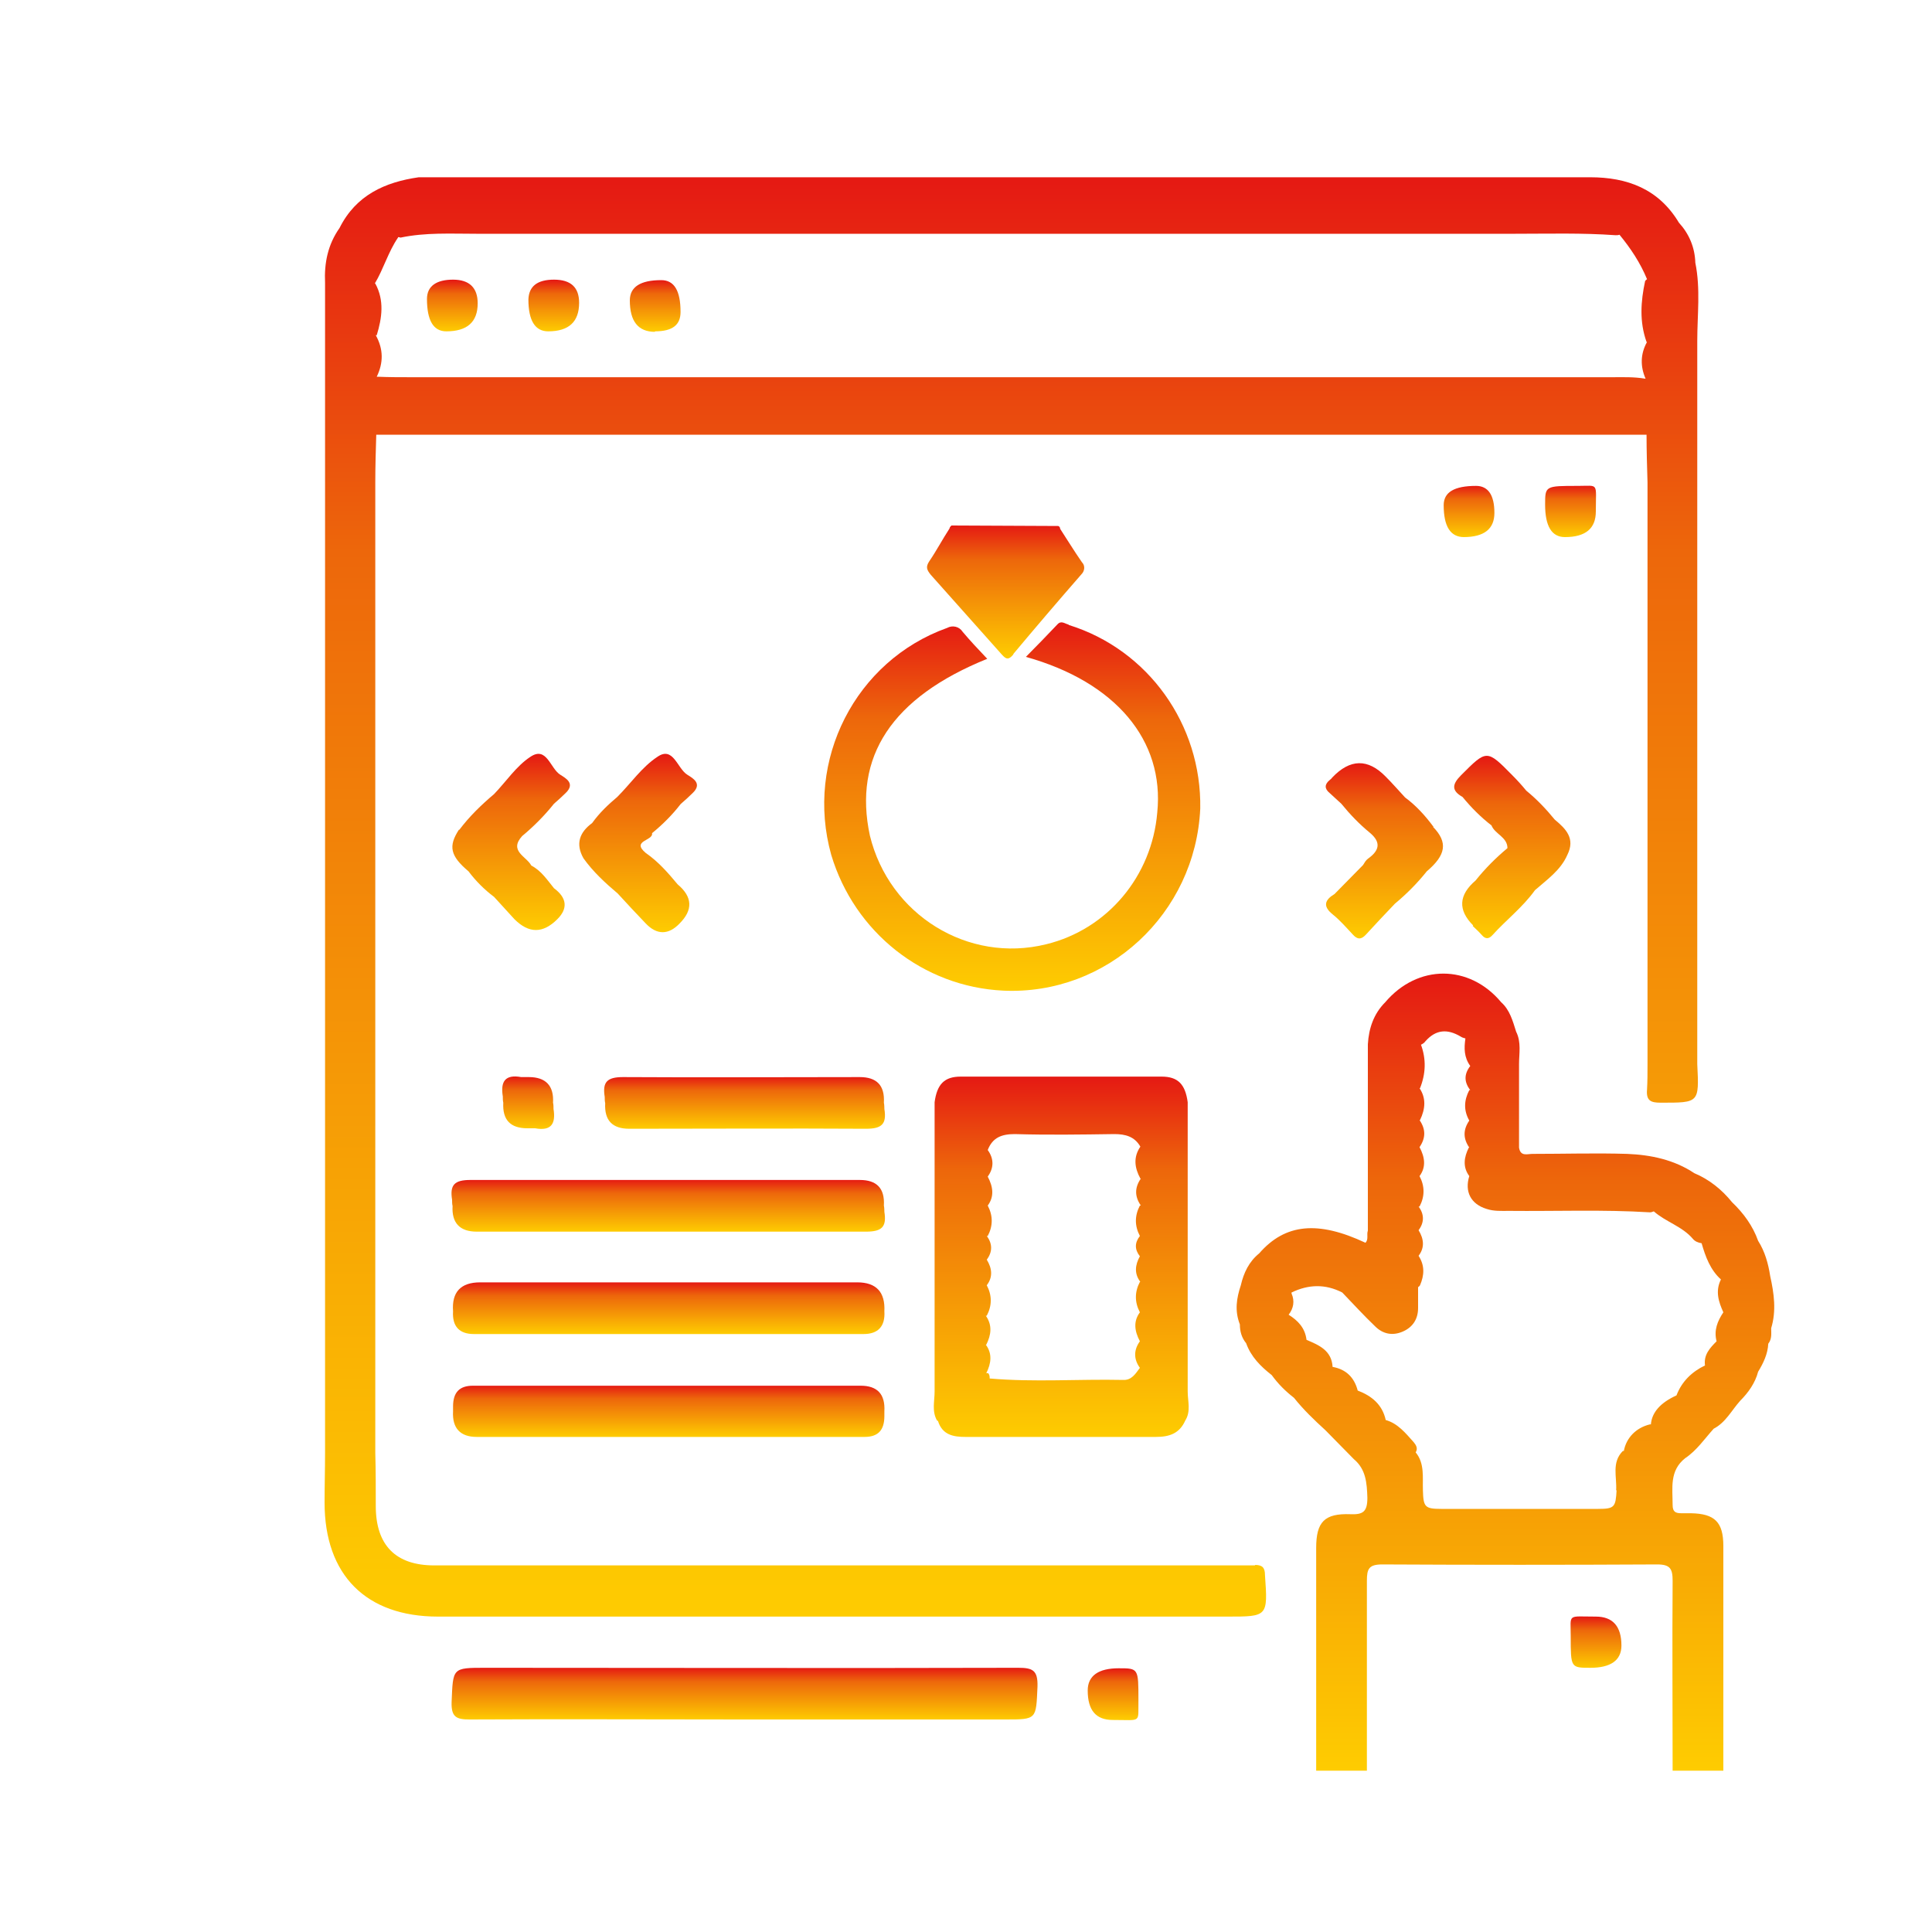 <?xml version="1.0" encoding="UTF-8"?>
<svg id="Camada_1" xmlns="http://www.w3.org/2000/svg" xmlns:xlink="http://www.w3.org/1999/xlink" viewBox="0 0 40 40">
  <defs>
    <style>
      .cls-1 {
        fill: url(#Gradiente_sem_nome_2);
      }

      .cls-2 {
        fill: url(#Gradiente_sem_nome_2-9);
      }

      .cls-3 {
        fill: url(#Gradiente_sem_nome_2-6);
      }

      .cls-4 {
        fill: url(#Gradiente_sem_nome_2-5);
      }

      .cls-5 {
        fill: url(#Gradiente_sem_nome_2-3);
      }

      .cls-6 {
        fill: url(#Gradiente_sem_nome_2-4);
      }

      .cls-7 {
        fill: url(#Gradiente_sem_nome_2-2);
      }

      .cls-8 {
        fill: url(#Gradiente_sem_nome_2-7);
      }

      .cls-9 {
        fill: url(#Gradiente_sem_nome_2-8);
      }

      .cls-10 {
        fill: url(#Gradiente_sem_nome_2-19);
      }

      .cls-11 {
        fill: url(#Gradiente_sem_nome_2-13);
      }

      .cls-12 {
        fill: url(#Gradiente_sem_nome_2-14);
      }

      .cls-13 {
        fill: url(#Gradiente_sem_nome_2-11);
      }

      .cls-14 {
        fill: url(#Gradiente_sem_nome_2-12);
      }

      .cls-15 {
        fill: url(#Gradiente_sem_nome_2-15);
      }

      .cls-16 {
        fill: url(#Gradiente_sem_nome_2-16);
      }

      .cls-17 {
        fill: url(#Gradiente_sem_nome_2-10);
      }

      .cls-18 {
        fill: url(#Gradiente_sem_nome_2-20);
      }

      .cls-19 {
        fill: url(#Gradiente_sem_nome_2-17);
      }

      .cls-20 {
        fill: url(#Gradiente_sem_nome_2-18);
      }

      .cls-21 {
        fill: url(#Gradiente_sem_nome_2-21);
      }

      .cls-22 {
        fill: url(#Gradiente_sem_nome_2-22);
      }
    </style>
    <linearGradient id="Gradiente_sem_nome_2" data-name="Gradiente sem nome 2" x1="10.58" y1="146.39" x2="10.58" y2="142.75" gradientTransform="translate(0 162) scale(1 -1)" gradientUnits="userSpaceOnUse">
      <stop offset="0" stop-color="#e51913"/>
      <stop offset=".26" stop-color="#ed670b"/>
      <stop offset="1" stop-color="#fecc01"/>
    </linearGradient>
    <linearGradient id="Gradiente_sem_nome_2-2" data-name="Gradiente sem nome 2" x1="10.94" y1="139.72" x2="10.94" y2="138.62" xlink:href="#Gradiente_sem_nome_2"/>
    <linearGradient id="Gradiente_sem_nome_2-3" data-name="Gradiente sem nome 2" x1="9.36" y1="156.2" x2="9.36" y2="155.14" xlink:href="#Gradiente_sem_nome_2"/>
    <linearGradient id="Gradiente_sem_nome_2-4" data-name="Gradiente sem nome 2" x1="20.94" y1="158.33" x2="20.94" y2="128.53" xlink:href="#Gradiente_sem_nome_2"/>
    <linearGradient id="Gradiente_sem_nome_2-5" data-name="Gradiente sem nome 2" x1="15.41" y1="127.47" x2="15.41" y2="126.39" xlink:href="#Gradiente_sem_nome_2"/>
    <linearGradient id="Gradiente_sem_nome_2-6" data-name="Gradiente sem nome 2" x1="13.83" y1="135.45" x2="13.83" y2="134.38" xlink:href="#Gradiente_sem_nome_2"/>
    <linearGradient id="Gradiente_sem_nome_2-7" data-name="Gradiente sem nome 2" x1="13.83" y1="133.32" x2="13.83" y2="132.25" xlink:href="#Gradiente_sem_nome_2"/>
    <linearGradient id="Gradiente_sem_nome_2-8" data-name="Gradiente sem nome 2" x1="13.83" y1="137.58" x2="13.83" y2="136.5" xlink:href="#Gradiente_sem_nome_2"/>
    <linearGradient id="Gradiente_sem_nome_2-9" data-name="Gradiente sem nome 2" x1="15.41" y1="139.71" x2="15.41" y2="138.63" xlink:href="#Gradiente_sem_nome_2"/>
    <linearGradient id="Gradiente_sem_nome_2-10" data-name="Gradiente sem nome 2" x1="21.99" y1="139.71" x2="21.99" y2="132.25" xlink:href="#Gradiente_sem_nome_2"/>
    <linearGradient id="Gradiente_sem_nome_2-11" data-name="Gradiente sem nome 2" x1="28.67" y1="146.21" x2="28.67" y2="142.58" xlink:href="#Gradiente_sem_nome_2"/>
    <linearGradient id="Gradiente_sem_nome_2-12" data-name="Gradiente sem nome 2" x1="23.04" y1="127.46" x2="23.04" y2="126.4" xlink:href="#Gradiente_sem_nome_2"/>
    <linearGradient id="Gradiente_sem_nome_2-13" data-name="Gradiente sem nome 2" x1="32.51" y1="151.95" x2="32.51" y2="150.88" xlink:href="#Gradiente_sem_nome_2"/>
    <linearGradient id="Gradiente_sem_nome_2-14" data-name="Gradiente sem nome 2" x1="30.41" y1="151.95" x2="30.41" y2="150.88" xlink:href="#Gradiente_sem_nome_2"/>
    <linearGradient id="Gradiente_sem_nome_2-15" data-name="Gradiente sem nome 2" x1="31.31" y1="146.34" x2="31.31" y2="142.58" xlink:href="#Gradiente_sem_nome_2"/>
    <linearGradient id="Gradiente_sem_nome_2-16" data-name="Gradiente sem nome 2" x1="13.21" y1="146.39" x2="13.21" y2="142.7" xlink:href="#Gradiente_sem_nome_2"/>
    <linearGradient id="Gradiente_sem_nome_2-17" data-name="Gradiente sem nome 2" x1="31.17" y1="141.84" x2="31.17" y2="125.33" xlink:href="#Gradiente_sem_nome_2"/>
    <linearGradient id="Gradiente_sem_nome_2-18" data-name="Gradiente sem nome 2" x1="33.04" y1="128.53" x2="33.04" y2="127.46" xlink:href="#Gradiente_sem_nome_2"/>
    <linearGradient id="Gradiente_sem_nome_2-19" data-name="Gradiente sem nome 2" x1="13.57" y1="156.2" x2="13.57" y2="155.14" xlink:href="#Gradiente_sem_nome_2"/>
    <linearGradient id="Gradiente_sem_nome_2-20" data-name="Gradiente sem nome 2" x1="11.47" y1="156.2" x2="11.47" y2="155.14" xlink:href="#Gradiente_sem_nome_2"/>
    <linearGradient id="Gradiente_sem_nome_2-21" data-name="Gradiente sem nome 2" x1="20.95" y1="149.11" x2="20.95" y2="141.5" xlink:href="#Gradiente_sem_nome_2"/>
    <linearGradient id="Gradiente_sem_nome_2-22" data-name="Gradiente sem nome 2" x1="20.82" y1="151.13" x2="20.82" y2="148.38" xlink:href="#Gradiente_sem_nome_2"/>
  </defs>
  <path class="cls-1" d="M9.5,17.18c-.22.34-.18.54.2.86.15.2.33.38.53.53.14.15.28.31.42.46.3.3.59.3.89,0,.22-.22.2-.44-.07-.64-.14-.17-.26-.36-.47-.47-.1-.19-.47-.3-.19-.61.24-.2.46-.42.66-.67.08-.07.16-.14.24-.22.21-.2,0-.31-.11-.38-.21-.13-.28-.6-.62-.37-.29.19-.5.51-.75.77-.26.22-.51.46-.72.74h0Z"/>
  <path class="cls-7" d="M10.92,23.36c.05,0,.11,0,.16,0,.33.06.43-.09.38-.4,0-.04,0-.09-.01-.13.02-.35-.15-.53-.5-.53-.05,0-.11,0-.16,0-.33-.06-.43.09-.38.4,0,.04,0,.09.01.13-.02.36.15.53.5.53Z"/>
  <path class="cls-5" d="M9.24,6.86c.43,0,.65-.19.65-.58,0-.32-.17-.49-.51-.49s-.54.13-.54.4c0,.44.13.67.4.67Z"/>
  <g>
    <path class="cls-6" d="M25.99,32.41c-.25,0-.5,0-.76,0H8.99c-.8,0-1.21-.42-1.21-1.23,0-.37,0-.73-.01-1.1V9.99c0-.33.01-.66.02-.99h26.3c0,.33.01.66.02.99v12.04c0,.18,0,.36-.01.53-.02.23.08.27.28.27.8,0,.8.01.76-.8V7.06c0-.54.07-1.08-.04-1.62-.01-.32-.13-.6-.34-.83-.42-.7-1.07-.94-1.84-.94H8.97c-.1,0-.2,0-.3,0-.7.1-1.3.37-1.64,1.05-.24.34-.32.72-.3,1.14v24.22c0,.34-.01.69-.01,1.03,0,1.5.86,2.36,2.35,2.36h16.34c.84,0,.84,0,.78-.86,0-.16-.06-.21-.21-.21ZM8.24,4.91s.04,0,.05.01c.52-.11,1.04-.08,1.57-.08h21.52c.69,0,1.38-.02,2.07.03.03,0,.05,0,.08-.01.23.28.43.58.57.92-.01.01-.03.02-.04.04-.09.42-.12.84.03,1.26,0,0,.01,0,.01,0-.14.25-.14.51-.03.76,0,0,0,0-.01,0-.23-.04-.46-.03-.69-.03H8.54c-.24,0-.48,0-.72-.01,0,0-.02,0-.02,0,.14-.29.14-.57-.02-.86,0,0,.02,0,.02,0,.11-.36.16-.72-.03-1.07h-.01c.18-.3.28-.66.48-.95h0Z"/>
    <path class="cls-4" d="M21.07,34.53c-3.67.01-7.34,0-11.02,0-.69,0-.67,0-.7.71-.01.31.1.36.37.36,1.89-.01,3.77,0,5.66,0h5.43c.66,0,.64,0,.67-.68.01-.34-.1-.39-.4-.39Z"/>
    <path class="cls-3" d="M17.73,26.55h-7.79c-.4,0-.59.2-.56.6-.02.31.13.47.43.47h8.07c.3,0,.45-.16.43-.47.02-.4-.17-.6-.56-.6h0Z"/>
    <path class="cls-8" d="M9.87,29.75h8.03c.28,0,.41-.14.41-.43,0-.03,0-.07,0-.1.02-.36-.15-.53-.49-.53h-8.03c-.28,0-.41.14-.41.43,0,.03,0,.07,0,.1-.02.35.15.53.49.53h0Z"/>
    <path class="cls-9" d="M18.31,25.09s0-.09-.01-.13c.02-.36-.15-.53-.5-.53-2.69,0-5.37,0-8.06,0-.33,0-.43.1-.38.41,0,.04,0,.09.01.13-.02.35.15.53.5.53,2.69,0,5.37,0,8.06,0,.33,0,.43-.1.38-.41h0Z"/>
    <path class="cls-2" d="M18.31,22.96s0-.09-.01-.13c.02-.36-.15-.53-.5-.53-1.63,0-3.27.01-4.9,0-.33,0-.43.1-.38.41,0,.04,0,.09.01.13-.02.36.15.53.5.53,1.63,0,3.27-.01,4.9,0,.33,0,.43-.1.38-.41Z"/>
    <path class="cls-17" d="M19.42,29.42c.09.29.32.33.57.33,1.32,0,2.63,0,3.94,0,.28,0,.49-.07.61-.34.12-.19.05-.4.05-.6v-5.59c0-.13,0-.27,0-.4-.05-.37-.2-.53-.54-.53-1.39,0-2.77,0-4.16,0-.34,0-.49.16-.54.53v.4c0,.18,0,.35,0,.53v5.06c0,.2-.06.41.05.6h0ZM20.42,28.43s0,0,0,0c.1-.2.13-.4-.01-.59,0,0,0,0,.01,0,.1-.2.13-.4-.01-.6,0,0,.01,0,.02,0,.11-.21.11-.42,0-.63,0,0,0,0,0,0,.13-.17.11-.35,0-.53,0,0,0,0,0,0,.12-.16.12-.33,0-.49,0,0,.01,0,.02,0,.11-.21.11-.42,0-.63,0,0,0,0,0,0,.14-.19.11-.39,0-.6,0,0,0,0,0,0,.13-.18.13-.37,0-.55.1-.26.29-.33.56-.33.69.02,1.37.01,2.06,0,.23,0,.42.05.54.26-.15.22-.12.44,0,.66,0,0,0,0,.01,0-.13.19-.13.37,0,.56,0,0-.01,0-.02,0-.11.21-.11.42,0,.63,0,0,0,0,0,0-.11.14-.11.28,0,.42,0,0,0,0,0,0-.1.18-.12.36.01.53,0,0-.01,0-.01,0-.11.21-.11.42,0,.63,0,0,0,0,0,0-.14.19-.11.39,0,.6,0,0,0,0,0,0-.13.18-.13.37,0,.55h0c-.09.12-.17.26-.35.25-.92-.02-1.84.05-2.76-.03,0-.04,0-.07-.03-.11h0Z"/>
    <path class="cls-13" d="M29.68,17.12c-.17-.23-.36-.44-.59-.61-.13-.14-.26-.29-.4-.43-.37-.38-.74-.37-1.11.02-.01.02-.03.03-.05.05-.11.09-.11.18,0,.27.08.07.16.15.24.22.18.22.37.42.59.6.24.2.2.37-.04.54-.04.03-.07.08-.1.13-.2.2-.39.4-.59.6-.2.12-.25.25-.04.42.15.12.28.27.42.42.09.1.17.11.27,0,.2-.22.4-.43.6-.64.24-.2.46-.42.66-.67.4-.34.44-.6.13-.92h0Z"/>
    <path class="cls-14" d="M23.57,35.2c0-.66,0-.66-.41-.66s-.64.15-.64.46c0,.41.17.61.52.61.61,0,.52.07.53-.41h0Z"/>
    <path class="cls-11" d="M32.67,10.06c-.68,0-.68,0-.68.39,0,.45.14.67.41.67.43,0,.64-.18.64-.53,0-.61.07-.53-.37-.53h0Z"/>
    <path class="cls-12" d="M30.3,11.12c.43,0,.64-.17.64-.5,0-.37-.13-.56-.38-.56-.45,0-.67.13-.67.4,0,.44.14.66.42.66Z"/>
    <path class="cls-15" d="M30.49,19.17c.06.06.13.12.19.19.07.08.14.09.22,0,.29-.32.63-.58.88-.93.25-.22.53-.41.67-.73.17-.34-.03-.54-.26-.73-.18-.22-.37-.42-.59-.6-.09-.11-.19-.22-.29-.32-.53-.54-.53-.53-1.06,0-.19.19-.2.32.03.45.18.22.38.42.6.59.07.18.33.24.33.47-.24.2-.46.42-.66.67-.35.3-.37.61-.05.93h0Z"/>
    <path class="cls-16" d="M14.1,16.64c.08-.07.16-.14.24-.22.21-.2,0-.31-.11-.38-.21-.13-.29-.6-.62-.37-.32.21-.55.55-.83.83-.19.16-.37.33-.52.54-.26.19-.35.43-.18.73.2.28.45.51.71.73.19.21.39.42.58.62.23.24.47.24.7,0,.28-.28.27-.55-.04-.81-.2-.24-.4-.47-.66-.65-.31-.26.16-.25.13-.41.22-.18.42-.38.59-.6h0Z"/>
    <path class="cls-19" d="M36.67,27.5c.11-.36.06-.72-.02-1.08-.04-.26-.11-.51-.25-.73-.11-.31-.3-.57-.54-.8-.21-.26-.47-.47-.78-.6-.42-.28-.9-.38-1.39-.4-.65-.02-1.3,0-1.96,0-.11,0-.25.06-.28-.13v-1.73c0-.22.05-.45-.06-.67-.07-.22-.13-.45-.31-.61-.66-.79-1.73-.79-2.4,0-.24.24-.34.54-.36.87,0,.29,0,.58,0,.87v2.99c-.03.08.02.18-.05.25-.98-.46-1.66-.4-2.2.22-.21.17-.32.4-.38.66-.09.27-.13.53-.02.81h0c0,.15.04.28.13.39.1.28.3.48.53.66.13.18.28.33.46.47.2.25.42.46.65.67.2.2.39.4.59.6.25.21.27.49.28.8,0,.29-.09.35-.35.34-.54-.02-.71.16-.71.7,0,1.54,0,3.08,0,4.61h1.05c0-1.31,0-2.62,0-3.93,0-.25.04-.34.32-.34,1.9.01,3.79.01,5.69,0,.27,0,.32.09.32.34-.01,1.31,0,2.62,0,3.93h1.05c0-1.55,0-3.1,0-4.65,0-.5-.18-.67-.67-.68-.07,0-.13,0-.2,0-.12,0-.18-.03-.18-.17,0-.35-.07-.71.26-.97.24-.16.4-.4.59-.61.25-.13.37-.38.55-.58.17-.17.31-.37.37-.6.11-.18.2-.37.21-.58.08-.1.06-.22.06-.33h0ZM33.47,30.85c-.02.35-.04.39-.38.39-1.08,0-2.17,0-3.25,0-.34,0-.37-.04-.38-.38-.01-.27.04-.56-.15-.79,0,0,0,0,0,0,.05-.08.01-.15-.04-.21-.17-.19-.33-.39-.58-.46-.07-.32-.29-.5-.58-.61-.07-.27-.24-.44-.52-.49,0,0,0,0,0,0-.02-.34-.28-.45-.54-.56-.03-.25-.18-.4-.37-.52.1-.13.13-.28.06-.44,0,0,0-.01,0-.02.35-.17.7-.18,1.05,0,0,0,0,0,0,0,.23.24.45.48.68.7.16.16.36.2.57.11.21-.09.32-.26.32-.49,0-.14,0-.29,0-.43.01-.01.03-.02.04-.04.09-.21.1-.41-.03-.61.13-.17.11-.35,0-.53,0,0,0,0,0,0,.12-.16.12-.33,0-.49,0,0,.01,0,.02,0,.11-.21.11-.42,0-.63,0,0,0,0,0,0,.14-.19.11-.39,0-.6,0,0,0,0,0,0,.13-.19.13-.37,0-.56,0,0,0,0,.01,0,.11-.23.13-.45-.01-.66,0,0,0,0,.01,0,.12-.3.13-.6.02-.9.04-.02.07-.04.09-.07.22-.25.46-.26.73-.1.03.02.06.03.1.04-.03.2-.03.39.1.57-.13.17-.13.33,0,.5,0,0-.01,0-.02,0-.11.21-.12.42,0,.63,0,0,0,0,0,0-.13.19-.13.37,0,.56,0,0,0,0-.01,0-.1.2-.13.4.01.59-.1.32.03.58.36.68.15.05.3.04.46.04.97.01,1.95-.03,2.92.03.03,0,.05-.01.08-.02.25.22.59.31.81.57.04.05.11.08.18.09.08.28.18.55.4.75-.12.24-.05.46.05.68,0,0,0,0,0,0-.12.18-.2.37-.14.6-.14.14-.27.28-.24.5-.27.13-.48.33-.59.62-.33.15-.51.35-.53.6,0,0-.01,0-.02,0-.29.07-.49.28-.54.55,0,0-.01,0-.02,0-.24.24-.12.54-.14.82h0Z"/>
    <path class="cls-20" d="M33.04,33.47c-.6,0-.52-.07-.52.41,0,.65,0,.65.41.65s.64-.15.64-.46c0-.4-.18-.6-.53-.6Z"/>
    <path class="cls-10" d="M13.56,6.86c.36,0,.53-.13.53-.4,0-.44-.13-.66-.4-.66-.43,0-.65.14-.65.42,0,.43.17.65.52.65h0Z"/>
    <path class="cls-18" d="M11.35,6.86c.43,0,.64-.2.64-.59,0-.32-.17-.48-.52-.48s-.52.14-.53.41c0,.44.14.66.41.66h0Z"/>
    <path class="cls-21" d="M22.12,12.93c-.08-.02-.15-.09-.23,0-.21.22-.42.44-.65.67,1.86.52,2.87,1.73,2.72,3.22-.11,1.32-1.03,2.42-2.3,2.73-1.62.4-3.25-.61-3.65-2.25-.35-1.63.45-2.86,2.43-3.66-.19-.2-.35-.37-.51-.56-.07-.11-.21-.14-.32-.08-1.9.68-2.95,2.74-2.4,4.7.48,1.6,1.9,2.73,3.56,2.81,2.15.1,3.98-1.59,4.08-3.77.03-1.74-1.08-3.29-2.72-3.8h0Z"/>
    <path class="cls-22" d="M20.98,13.54c.46-.55.93-1.1,1.41-1.65,0,0,0,0,0,0,.07-.07.08-.18.01-.25-.16-.23-.3-.46-.45-.69,0-.03-.02-.06-.05-.06h-.01s-2.18-.01-2.18-.01h-.01s-.04.03-.04.06h0c-.15.23-.27.46-.42.68-.08.12-.05.18.03.28.49.55.98,1.1,1.47,1.65.09.1.14.12.24,0h0Z"/>
  </g>
</svg>